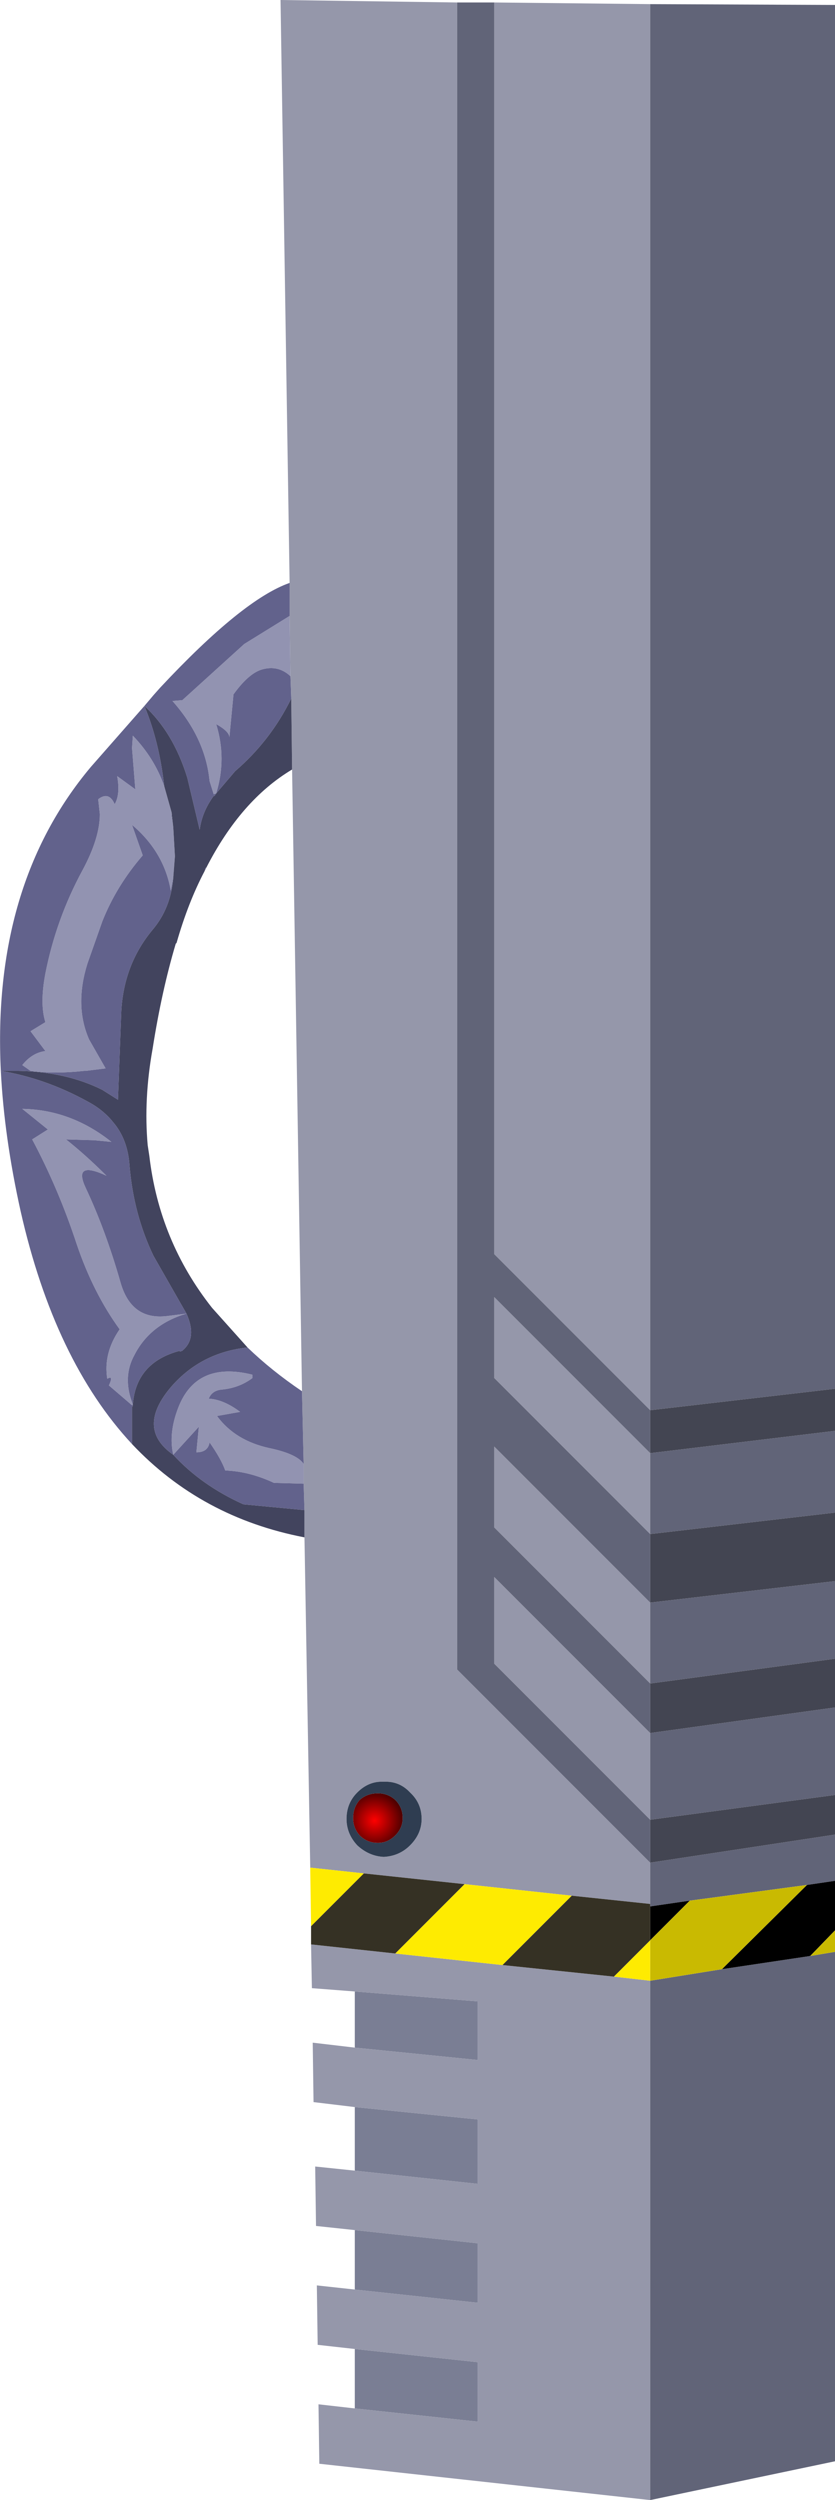 <?xml version="1.0" encoding="UTF-8" standalone="no"?>
<svg xmlns:xlink="http://www.w3.org/1999/xlink" height="151.4px" width="50.6px" xmlns="http://www.w3.org/2000/svg">
  <g transform="matrix(1.0, 0.0, 0.0, 1.0, 25.25, 75.7)">
    <path d="M14.15 75.7 L-5.9 73.5 -5.95 69.9 -3.75 70.15 3.7 70.95 3.7 67.35 -3.75 66.55 -6.0 66.3 -6.05 62.7 -3.75 62.95 3.7 63.75 3.7 60.15 -3.75 59.35 -6.1 59.1 -6.15 55.5 -3.75 55.75 3.7 56.55 3.7 52.65 -3.75 51.9 -6.25 51.6 -6.3 48.0 -3.75 48.3 3.7 49.05 3.7 45.5 -3.75 44.9 -6.35 44.7 -6.4 42.05 -1.3 42.6 5.2 43.3 11.95 44.0 14.15 44.25 14.15 75.7 M-6.45 37.4 L-6.8 17.4 -6.8 15.75 -6.85 14.15 -6.85 12.95 -6.95 8.55 -7.55 -29.1 -7.6 -33.4 -7.65 -34.75 -7.7 -38.4 -7.7 -40.4 -8.25 -75.7 2.45 -75.55 2.45 25.4 14.15 37.1 14.15 39.6 9.4 39.1 2.9 38.4 -3.2 37.75 -6.45 37.4 M4.7 -75.55 L14.15 -75.45 14.15 9.7 4.7 0.25 4.7 -75.55 M14.15 17.2 L4.7 7.75 4.7 2.85 14.15 12.3 14.15 17.2 M14.15 26.25 L4.7 16.8 4.7 11.9 14.15 21.35 14.15 26.25 M14.15 29.25 L14.15 34.5 4.7 25.05 4.7 19.8 14.15 29.25 M-0.4 32.85 Q-1.05 32.15 -2.0 32.2 -2.9 32.15 -3.6 32.85 -4.25 33.5 -4.25 34.45 -4.25 35.35 -3.6 36.05 -2.9 36.7 -2.0 36.75 -1.05 36.7 -0.4 36.05 0.3 35.35 0.3 34.45 0.3 33.5 -0.4 32.85" fill="#9597aa" fill-rule="evenodd" stroke="none"/>
    <path d="M14.15 -75.45 L25.35 -75.4 25.35 8.4 14.15 9.7 14.15 -75.45 M25.35 10.95 L25.35 15.9 14.15 17.2 14.15 21.35 4.7 11.9 4.7 16.8 14.15 26.25 14.15 29.25 4.7 19.8 4.7 25.05 14.15 34.5 14.15 29.25 25.35 27.7 25.35 33.0 14.15 34.5 14.15 37.1 2.45 25.4 2.45 -75.55 4.7 -75.55 4.7 0.25 14.15 9.7 14.15 12.3 4.7 2.85 4.7 7.75 14.15 17.2 14.15 12.3 25.35 10.95 M25.35 20.05 L25.35 24.75 14.15 26.25 14.15 21.35 25.35 20.05 M25.35 35.4 L25.35 38.2 23.65 38.45 16.55 39.4 14.15 39.75 14.15 39.6 14.15 37.1 25.35 35.4 M25.35 42.5 L25.35 73.35 14.15 75.7 14.15 44.25 18.5 43.55 23.85 42.75 25.35 42.5" fill="#616478" fill-rule="evenodd" stroke="none"/>
    <path d="M-7.65 -34.75 Q-8.4 -35.45 -9.4 -35.15 -10.2 -34.9 -11.1 -33.65 L-11.35 -31.05 Q-11.35 -31.4 -12.15 -31.85 -11.5 -29.75 -12.15 -27.65 L-12.3 -27.6 -12.55 -28.4 Q-12.8 -31.0 -14.8 -33.25 L-14.2 -33.3 -10.45 -36.7 -7.7 -38.4 -7.65 -34.75 M-14.75 -22.55 L-14.9 -21.75 Q-15.3 -24.1 -17.25 -25.75 L-16.6 -23.9 Q-18.2 -22.05 -19.05 -19.9 L-19.95 -17.35 Q-20.75 -14.8 -19.85 -12.75 L-18.85 -11.0 -20.05 -10.85 -20.15 -10.85 Q-21.95 -10.65 -23.4 -10.85 L-23.9 -11.2 Q-23.3 -11.95 -22.5 -12.05 L-23.4 -13.25 -22.5 -13.8 Q-22.85 -14.9 -22.5 -16.75 -21.85 -20.05 -20.25 -23.0 -19.2 -24.95 -19.2 -26.4 L-19.3 -27.3 Q-18.65 -27.8 -18.3 -27.0 -17.95 -27.6 -18.15 -28.7 L-17.05 -27.9 -17.25 -30.4 -17.2 -31.15 Q-15.9 -29.8 -15.3 -28.1 L-14.85 -26.5 -14.85 -26.3 -14.75 -25.6 -14.65 -23.85 -14.75 -22.7 -14.75 -22.55 M-23.3 -6.7 L-22.35 -7.3 -23.9 -8.55 Q-20.95 -8.5 -18.5 -6.55 L-19.55 -6.65 -21.25 -6.7 Q-20.05 -5.75 -18.8 -4.5 -20.85 -5.45 -20.05 -3.75 -18.85 -1.2 -17.95 1.95 -17.3 4.25 -15.15 4.0 L-13.95 3.85 Q-16.15 4.5 -17.1 6.35 -17.85 7.7 -17.2 9.35 L-17.25 9.4 -18.65 8.2 Q-18.35 7.55 -18.75 7.8 -19.0 6.25 -18.0 4.8 -19.6 2.6 -20.6 -0.35 -21.7 -3.7 -23.3 -6.7 M-14.75 12.4 Q-15.05 11.1 -14.45 9.55 -13.35 6.7 -9.95 7.55 L-9.95 7.75 Q-10.75 8.35 -11.8 8.45 -12.4 8.5 -12.6 9.0 -11.7 9.05 -10.7 9.8 L-12.1 10.05 Q-11.0 11.55 -8.9 12.0 -7.25 12.35 -6.85 12.95 L-6.85 14.15 -8.65 14.1 Q-10.15 13.4 -11.6 13.35 -11.85 12.65 -12.55 11.65 -12.65 12.25 -13.35 12.25 L-13.2 10.7 -14.75 12.4" fill="#9293b1" fill-rule="evenodd" stroke="none"/>
    <path d="M-17.25 11.75 Q-21.95 6.7 -24.0 -2.35 -25.0 -6.85 -25.2 -10.85 -25.75 -22.1 -19.75 -29.25 L-16.5 -32.95 -15.95 -33.6 -15.55 -34.05 Q-10.55 -39.4 -7.7 -40.4 L-7.7 -38.4 -10.45 -36.7 -14.2 -33.3 -14.8 -33.25 Q-12.8 -31.0 -12.55 -28.4 L-12.3 -27.6 -12.15 -27.65 Q-11.5 -29.75 -12.15 -31.85 -11.35 -31.4 -11.35 -31.05 L-11.1 -33.65 Q-10.2 -34.9 -9.4 -35.15 -8.4 -35.45 -7.65 -34.75 L-7.6 -33.4 Q-8.85 -30.85 -11.0 -29.0 L-12.15 -27.65 -12.25 -27.5 -12.3 -27.5 Q-13.0 -26.55 -13.15 -25.45 L-13.9 -28.6 Q-14.75 -31.35 -16.5 -32.95 -15.6 -30.8 -15.3 -28.1 -15.9 -29.8 -17.2 -31.15 L-17.25 -30.4 -17.05 -27.9 -18.15 -28.7 Q-17.95 -27.6 -18.3 -27.0 -18.65 -27.8 -19.3 -27.3 L-19.2 -26.4 Q-19.2 -24.95 -20.25 -23.0 -21.85 -20.05 -22.5 -16.75 -22.85 -14.9 -22.5 -13.8 L-23.4 -13.25 -22.5 -12.05 Q-23.3 -11.95 -23.9 -11.2 L-23.4 -10.85 Q-21.95 -10.65 -20.15 -10.85 L-20.05 -10.85 -18.85 -11.0 -19.85 -12.75 Q-20.75 -14.8 -19.95 -17.35 L-19.05 -19.9 Q-18.2 -22.05 -16.6 -23.9 L-17.25 -25.75 Q-15.3 -24.1 -14.9 -21.75 L-14.75 -22.55 Q-14.9 -20.7 -16.0 -19.4 -17.75 -17.3 -17.9 -14.45 L-18.1 -9.15 -18.1 -9.1 -19.05 -9.7 Q-21.25 -10.8 -24.15 -10.85 L-25.15 -10.85 -25.2 -10.85 Q-22.5 -10.4 -19.95 -9.0 -19.0 -8.5 -18.4 -7.75 -17.5 -6.7 -17.4 -5.1 -17.15 -2.15 -15.95 0.35 L-13.95 3.85 Q-13.3 5.3 -14.15 6.05 L-14.2 6.1 -14.35 6.15 -14.35 6.1 Q-17.0 6.8 -17.2 9.35 L-17.2 9.45 -17.25 9.5 -17.25 11.75 M-14.75 -25.6 L-14.85 -26.3 -14.85 -26.5 -14.75 -25.6 M-23.3 -6.7 Q-21.7 -3.7 -20.6 -0.35 -19.6 2.6 -18.0 4.8 -19.0 6.25 -18.75 7.8 -18.35 7.55 -18.65 8.2 L-17.25 9.4 -17.2 9.35 Q-17.85 7.7 -17.1 6.35 -16.15 4.5 -13.95 3.85 L-15.15 4.0 Q-17.3 4.25 -17.95 1.95 -18.85 -1.2 -20.05 -3.75 -20.85 -5.45 -18.8 -4.5 -20.05 -5.75 -21.25 -6.7 L-19.55 -6.65 -18.5 -6.55 Q-20.95 -8.5 -23.9 -8.55 L-22.35 -7.3 -23.3 -6.7 M-14.65 -23.85 L-14.75 -22.55 -14.75 -22.7 -14.65 -23.85 M-12.75 -23.15 L-12.85 -22.95 -12.8 -23.15 -12.75 -23.15 M-10.25 5.9 Q-8.8 7.3 -6.95 8.55 L-6.85 12.95 Q-7.25 12.35 -8.9 12.0 -11.0 11.55 -12.1 10.05 L-10.7 9.8 Q-11.7 9.05 -12.6 9.0 -12.4 8.5 -11.8 8.45 -10.75 8.35 -9.95 7.75 L-9.95 7.55 Q-13.35 6.7 -14.45 9.55 -15.05 11.1 -14.75 12.4 L-13.2 10.7 -13.35 12.25 Q-12.65 12.25 -12.55 11.65 -11.85 12.65 -11.6 13.35 -10.15 13.4 -8.65 14.1 L-6.85 14.15 -6.8 15.75 -10.5 15.4 Q-13.05 14.25 -14.75 12.4 -17.05 10.8 -14.85 8.25 -13.05 6.2 -10.25 5.9" fill="#62628c" fill-rule="evenodd" stroke="none"/>
    <path d="M-6.8 17.4 Q-13.05 16.2 -17.25 11.75 L-17.25 9.5 -17.2 9.45 -17.2 9.35 Q-17.0 6.8 -14.35 6.1 L-14.35 6.15 -14.2 6.1 -14.15 6.05 Q-13.3 5.3 -13.95 3.85 L-15.95 0.35 Q-17.15 -2.15 -17.4 -5.1 -17.5 -6.7 -18.4 -7.75 -19.0 -8.5 -19.95 -9.0 -22.5 -10.4 -25.2 -10.85 L-25.15 -10.85 -24.15 -10.85 Q-21.25 -10.8 -19.05 -9.7 L-18.1 -9.1 -18.1 -9.15 -17.9 -14.45 Q-17.75 -17.3 -16.0 -19.4 -14.9 -20.7 -14.75 -22.55 L-14.65 -23.85 -14.75 -25.6 -14.85 -26.5 -15.3 -28.1 Q-15.6 -30.8 -16.5 -32.95 -14.75 -31.35 -13.9 -28.6 L-13.15 -25.45 Q-13.0 -26.55 -12.3 -27.5 L-12.25 -27.5 -12.15 -27.65 -11.0 -29.0 Q-8.85 -30.85 -7.6 -33.4 L-7.55 -29.1 Q-10.65 -27.25 -12.75 -23.15 L-12.8 -23.15 -12.85 -22.95 Q-13.85 -21.05 -14.55 -18.6 L-14.6 -18.55 Q-15.45 -15.7 -16.0 -12.2 -16.55 -9.15 -16.3 -6.35 L-16.2 -5.7 Q-15.6 -0.55 -12.4 3.5 L-10.25 5.9 Q-13.05 6.2 -14.85 8.25 -17.05 10.8 -14.75 12.4 -13.05 14.25 -10.5 15.4 L-6.8 15.75 -6.8 17.4" fill="#42445e" fill-rule="evenodd" stroke="none"/>
    <path d="M25.35 38.2 L25.35 41.2 23.85 42.75 18.5 43.55 23.65 38.45 25.35 38.2 M16.55 39.4 L14.15 41.8 14.15 39.75 16.55 39.4" fill="#000000" fill-rule="evenodd" stroke="none"/>
    <path d="M25.35 41.2 L25.35 42.5 23.85 42.75 25.35 41.2 M14.15 44.25 L14.15 41.8 16.55 39.4 23.65 38.45 18.5 43.55 14.15 44.25" fill="#c9ba01" fill-rule="evenodd" stroke="none"/>
    <path d="M25.35 8.4 L25.35 10.95 14.15 12.3 14.15 9.7 25.35 8.4 M25.35 15.9 L25.35 20.05 14.15 21.35 14.15 17.2 25.35 15.9 M25.35 24.75 L25.35 27.7 14.15 29.25 14.15 26.25 25.35 24.75 M25.35 33.0 L25.35 35.4 14.15 37.1 14.15 34.5 25.35 33.0" fill="#434552" fill-rule="evenodd" stroke="none"/>
    <path d="M-6.4 40.95 L-6.45 37.4 -3.2 37.75 -6.4 40.95 M2.9 38.4 L9.4 39.1 5.2 43.3 -1.3 42.6 2.9 38.4 M14.15 44.25 L11.95 44.0 14.15 41.8 14.15 44.25" fill="#feeb01" fill-rule="evenodd" stroke="none"/>
    <path d="M-6.4 42.05 L-6.4 40.95 -3.2 37.75 2.9 38.4 -1.3 42.6 -6.4 42.05 M5.2 43.3 L9.4 39.1 14.15 39.6 14.15 39.75 14.15 41.8 11.95 44.0 5.2 43.3" fill="#353124" fill-rule="evenodd" stroke="none"/>
    <path d="M-0.4 32.85 Q0.3 33.5 0.3 34.45 0.3 35.35 -0.4 36.05 -1.05 36.7 -2.0 36.75 -2.9 36.7 -3.6 36.05 -4.25 35.35 -4.25 34.45 -4.25 33.5 -3.6 32.85 -2.9 32.15 -2.0 32.2 -1.05 32.15 -0.4 32.85 M-1.3 33.3 Q-1.75 32.9 -2.35 32.9 -3.0 32.9 -3.45 33.3 -3.85 33.75 -3.85 34.4 -3.85 35.0 -3.45 35.45 -3.0 35.9 -2.35 35.9 -1.75 35.9 -1.3 35.45 -0.85 35.0 -0.85 34.4 -0.85 33.75 -1.3 33.3" fill="#2f3d51" fill-rule="evenodd" stroke="none"/>
    <path d="M-3.75 70.15 L-3.75 66.55 3.7 67.35 3.7 70.95 -3.75 70.15 M-3.75 62.95 L-3.75 59.35 3.7 60.15 3.7 63.75 -3.75 62.95 M-3.75 55.75 L-3.75 51.9 3.7 52.65 3.7 56.55 -3.75 55.75 M-3.75 48.3 L-3.75 44.9 3.7 45.5 3.7 49.05 -3.75 48.3" fill="#7a7e94" fill-rule="evenodd" stroke="none"/>
    <path d="M-1.3 33.3 Q-0.85 33.75 -0.85 34.4 -0.85 35.0 -1.3 35.45 -1.75 35.9 -2.35 35.9 -3.0 35.9 -3.45 35.45 -3.85 35.0 -3.85 34.4 -3.85 33.75 -3.45 33.3 -3.0 32.9 -2.35 32.9 -1.75 32.9 -1.3 33.3" fill="url(#gradient0)" fill-rule="evenodd" stroke="none"/>
  </g>
  <defs>
    <radialGradient cx="0" cy="0" gradientTransform="matrix(0.003, 0.0, 0.0, 0.003, -2.55, 34.55)" gradientUnits="userSpaceOnUse" id="gradient0" r="819.2" spreadMethod="pad">
      <stop offset="0.0" stop-color="#ff0000"/>
      <stop offset="1.0" stop-color="#000000"/>
    </radialGradient>
  </defs>
</svg>
